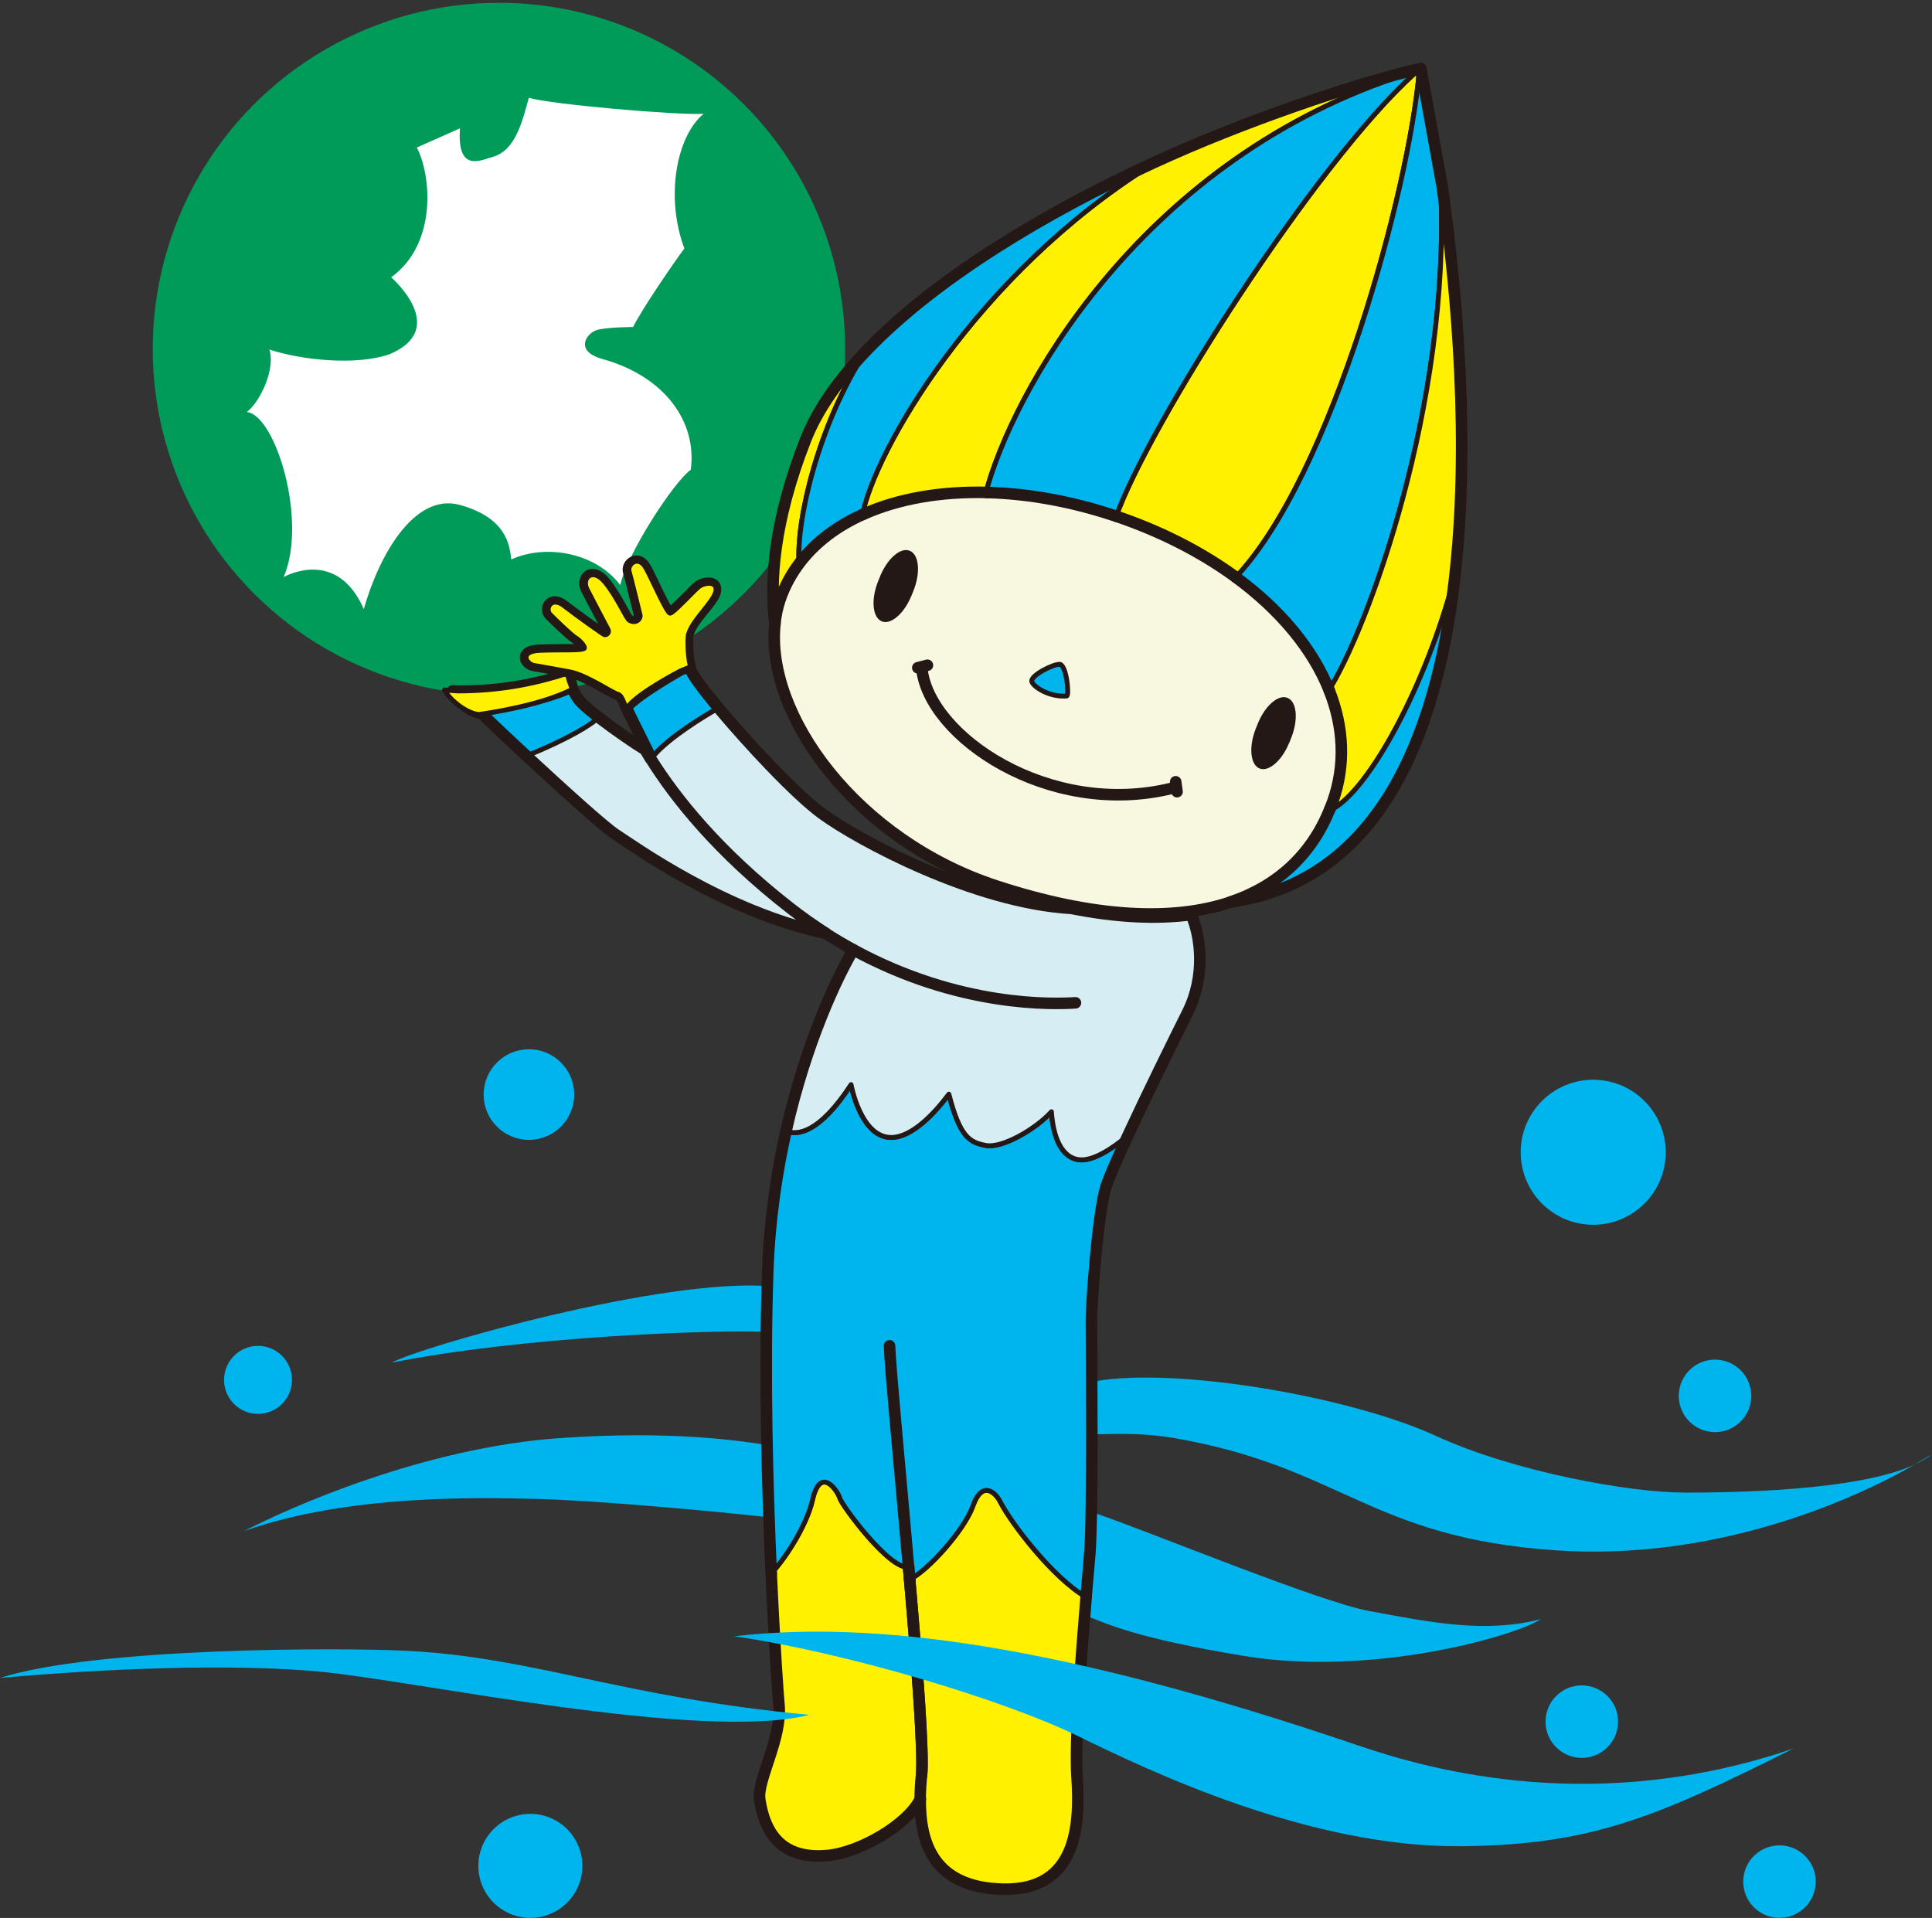 <?xml version="1.0" encoding="UTF-8"?>
<svg id="_レイヤー_2" data-name="レイヤー 2" xmlns="http://www.w3.org/2000/svg" viewBox="0 0 271.21 269.25">
  <rect x="0" y="0" width="271.21" height="269.25" fill="#333333" stroke="none"/>
  <defs>
    <style>
      .cls-1, .cls-2 {
        fill: none;
      }

      .cls-3 {
        fill: #f8f7df;
      }

      .cls-2 {
        stroke-width: 1.62px;
      }

      .cls-2, .cls-4, .cls-5, .cls-6 {
        stroke: #231815;
        stroke-linecap: round;
        stroke-linejoin: round;
      }

      .cls-7 {
        fill: #231815;
      }

      .cls-4 {
        fill: #fff100;
      }

      .cls-4, .cls-5, .cls-6 {
        stroke-width: .68px;
      }

      .cls-8 {
        fill: #009a59;
      }

      .cls-9 {
        fill: #fff;
      }

      .cls-5, .cls-10 {
        fill: #00b5ed;
      }

      .cls-6 {
        fill: #d6edf3;
      }
    </style>
  </defs>
  <g id="_レイヤー_2-2" data-name="レイヤー 2">
    <g>
      <path class="cls-10" d="M244.71,264.15c0-2.81,2.28-5.09,5.09-5.09s5.09,2.28,5.09,5.09-2.28,5.09-5.09,5.09-5.09-2.28-5.09-5.09Z"/>
      <g>
        <g>
          <circle class="cls-8" cx="70.04" cy="48.99" r="48.6"/>
          <path class="cls-9" d="M64.59,18.01l-6.08,2.7c2.02,3.83,2.92,13.5-3.6,18.22,0,0,8.33,7.2-.23,10.8-4.5,1.58-12.15.9-16.88-.67.9,2.48-1.12,7.2-3.15,8.78,4.05.45,8.55,15.3,5.17,23.17,0,0,7.42-4.28,11.25,4.5,2.02-7.2,6.97-16.42,13.5-14.62,6.52,1.8,6.97,5.63,7.2,7.65,4.95-2.25,11.92-.9,15.3,3.6.9-4.27,7.42-14.4,9.9-16.2.9-6.75-3.68-13.11-12.37-15.53-4.05-1.12-2.25-3.6-.9-4.05,1.35-.45,5.17-.45,5.17-.45,1.35-2.7,5.85-9.22,7.2-11.03-2.7-7.2-1.12-15.75,2.7-18.9-3.83.22-21.6-1.35-24.53-2.25-.9,3.15-1.8,7.43-5.17,8.33-1.54.41-4.95,2.25-4.5-4.05Z"/>
        </g>
        <g>
          <path class="cls-10" d="M236.34,209.53c-7.42,0-23.69-2.86-34.74-7.94-11.99-5.52-36.38-9.7-47.79-7.69,0,2.27.02,4.82.02,7.42.72.15,5.41-.4,11.09.58,23.4,4.05,27.33,13.94,53.43,15.74,21.92,1.51,41.1-6.66,50.44-12.04-8.14,3.75-25.79,3.94-32.44,3.94Z"/>
          <path class="cls-10" d="M268.78,205.59c.95-.44,1.78-.92,2.43-1.46-.71.45-1.54.95-2.43,1.46Z"/>
          <path class="cls-10" d="M108.13,186.98c.03-2.15.07-4.28.13-6.39-14.89-1.35-49.34,8.51-53.28,10.71,18.43-3.69,44.99-4.66,53.15-4.32Z"/>
          <path class="cls-10" d="M78.61,201.88c-19.12,1.35-37.8,9.68-44.33,13.05,14.62-5.18,33.05-4.7,41.17-4.5,8.1.2,24.54,1.68,33.01,2.63-.11-3.25-.2-6.66-.27-10.14-4.55-.69-14.01-2.13-29.59-1.03Z"/>
          <path class="cls-10" d="M152.84,226.98c2.53.93,6.43,2.96,21.85,5.5,17.78,2.92,37.8-2.7,41.63-5.18-7.88,2.03-15.53.45-24.08-1.13-7.04-1.29-30.7-11.08-38.49-13.74-.04,2.79-.11,5.08-.21,6.32-.14,1.68-.41,4.68-.7,8.23Z"/>
        </g>
        <path class="cls-10" d="M67.89,153.66c0-3.51,2.85-6.36,6.36-6.36s6.36,2.85,6.36,6.36-2.85,6.36-6.36,6.36-6.36-2.85-6.36-6.36Z"/>
        <path class="cls-10" d="M67.15,261.94c0-4.03,3.27-7.3,7.3-7.3s7.3,3.27,7.3,7.3-3.27,7.3-7.3,7.3-7.3-3.27-7.3-7.3Z"/>
        <path class="cls-10" d="M31.45,193.71c0-2.63,2.14-4.77,4.77-4.77s4.77,2.14,4.77,4.77-2.14,4.78-4.77,4.78-4.77-2.14-4.77-4.78Z"/>
        <path class="cls-10" d="M213.47,161.76c0-5.62,4.56-10.18,10.18-10.18s10.18,4.56,10.18,10.18-4.56,10.18-10.18,10.18-10.18-4.56-10.18-10.18Z"/>
        <path class="cls-10" d="M235.66,195.96c0-2.81,2.28-5.09,5.09-5.09s5.09,2.28,5.09,5.09-2.28,5.09-5.09,5.09-5.09-2.28-5.09-5.09Z"/>
        <path class="cls-10" d="M216.96,241.69c0-2.81,2.28-5.09,5.09-5.09s5.09,2.28,5.09,5.09-2.28,5.09-5.09,5.09-5.09-2.28-5.09-5.09Z"/>
        <path class="cls-3" d="M187.13,112.58c-5.25,14.88-21.82,20.16-47.25,11.84-21.44-7.02-34.65-27.22-30.37-40.05,4.99-14.97,27.45-19.35,49.5-11.03,21.1,7.97,33.36,24.35,28.12,39.24Z"/>
        <path class="cls-1" d="M64.44,0C37.59,0,15.83,21.76,15.83,48.6s21.76,48.6,48.6,48.6,48.6-21.76,48.6-48.6S91.28,0,64.44,0ZM90.49,34.52c-1.35,1.8-5.85,8.33-7.2,11.03,0,0-3.82,0-5.17.45-1.35.45-3.15,2.92.9,4.05,8.7,2.41,13.27,8.77,12.37,15.52-2.47,1.8-9,11.92-9.9,16.2-3.37-4.5-10.35-5.85-15.3-3.6-.22-2.03-.67-5.85-7.2-7.65-6.53-1.8-11.48,7.42-13.5,14.62-3.83-8.77-11.25-4.5-11.25-4.5,3.38-7.88-1.12-22.73-5.17-23.17,2.02-1.58,4.05-6.3,3.15-8.78,4.72,1.57,12.37,2.25,16.88.68,8.55-3.6.22-10.8.22-10.8,6.53-4.73,5.62-14.4,3.6-18.23l6.08-2.7c-.45,6.3,2.96,4.46,4.5,4.05,3.38-.9,4.28-5.18,5.17-8.33,2.92.9,20.7,2.47,24.53,2.25-3.83,3.15-5.4,11.7-2.7,18.9Z"/>
        <g>
          <path class="cls-4" d="M198.56,10.32c-13.96,12.61-37.4,49.4-41.98,62.43.72.25,1.45.5,2.17.78,5.48,2.07,10.36,4.71,14.5,7.74,13.86-14.39,24.61-55.23,25.96-71.07-.22.04-.43.07-.65.12Z"/>
          <path class="cls-5" d="M199.21,10.21c-1.35,15.84-12.11,56.68-25.96,71.07,6.27,4.6,10.83,10.1,13.13,15.91,5.72-8.92,17.24-40.6,15.87-70.72-.97-6.89-2-12.57-2.77-16.3-.09.02-.18.03-.27.05Z"/>
          <path class="cls-4" d="M186.38,97.18c2.02,5.1,2.31,10.44.49,15.59-.13.36-.27.72-.41,1.07,4.87-1.72,13.12-15.96,17.47-31.9,2.26-19.02.46-40.21-1.68-55.48,1.36,30.13-10.15,61.8-15.87,70.72Z"/>
          <path class="cls-5" d="M203.93,81.94c-4.36,15.94-12.6,30.17-17.47,31.9-2.55,6.33-7.27,10.79-13.95,13.04,20.33-2.83,28.74-22.34,31.42-44.93Z"/>
          <path class="cls-4" d="M121.03,72.42c4.88-2.17,10.83-3.2,17.31-3.04,3.64-14.07,21.24-46.14,57.68-58.51-9.28,2.14-21.79,6.46-34.34,12.25-24.79,15.47-38.98,40.31-40.66,49.3Z"/>
          <path class="cls-4" d="M112.18,79.1c-.48-6.03,2.8-19.74,9.35-29.75-3.96,4.11-6.99,8.38-8.68,12.7-4.49,11.47-5.01,19.96-4.28,25.74.12-1.12.34-2.2.68-3.24.67-2.01,1.67-3.83,2.93-5.45Z"/>
          <path class="cls-5" d="M112.18,79.1c2.2-2.83,5.22-5.07,8.85-6.68,1.67-8.99,15.87-33.83,40.66-49.3-15.21,7.01-30.47,16.17-40.15,26.23-6.55,10.01-9.83,23.72-9.35,29.75Z"/>
          <path class="cls-5" d="M138.34,69.38c5.8.15,12.01,1.26,18.24,3.37,4.57-13.04,28.02-49.83,41.98-62.43-.81.16-1.66.35-2.54.55-36.45,12.37-54.04,44.44-57.68,58.51Z"/>
        </g>
        <g>
          <path class="cls-2" d="M156.81,72.51c.72.25,1.45.5,2.17.78,5.48,2.07,10.36,4.71,14.5,7.74"/>
          <path class="cls-2" d="M173.47,81.03c6.27,4.6,10.83,10.1,13.13,15.9"/>
          <path class="cls-2" d="M186.6,96.94c2.02,5.1,2.31,10.44.49,15.59-.13.36-.27.72-.41,1.07"/>
          <path class="cls-2" d="M121.25,72.17c4.88-2.17,10.83-3.2,17.31-3.04"/>
          <path class="cls-2" d="M186.68,113.59c-2.55,6.33-7.27,10.79-13.96,13.04,20.33-2.83,28.74-22.33,31.42-44.93,2.26-19.02.46-40.21-1.68-55.49l-3.01-16.61c-9.28,2.14-25.01,7.48-37.56,13.27-15.21,7.01-30.47,16.17-40.15,26.23-3.96,4.12-6.99,8.38-8.68,12.71-4.49,11.47-5.01,19.96-4.28,25.73.12-1.12.34-2.2.68-3.24.67-2.01,1.67-3.83,2.93-5.45,2.2-2.83,5.22-5.07,8.85-6.68"/>
          <path class="cls-2" d="M138.56,69.14c5.8.15,12.01,1.26,18.24,3.37"/>
          <path class="cls-2" d="M108.79,87.55c-1.4,12.76,11.35,30.36,31.06,36.82,13.63,4.46,24.72,5.01,32.88,2.27"/>
        </g>
        <g>
          <path class="cls-4" d="M140.39,210.76c-.54-1.08-2.47-3.15-3.82.67-1.17,3.32-6.23,9-8.87,10.3,1.08,12.46,1.99,24.35,1.67,27.5-.11,1.06-.18,2.18-.19,3.31.21-.43.36-.87.41-1.28-.05.42-.2.85-.41,1.28-.06,6.06,1.8,12.48,11.66,12.67,10.35.2,10.8-9,10.35-15.75-.34-5.1.61-17.29,1.28-25.26-4.66-2.71-10.58-10.43-12.08-13.44Z"/>
          <path class="cls-4" d="M127.69,221.73c-.05-.58-.1-1.17-.15-1.75-2.72.39-9.42-8.77-9.65-9.67-.22-.9-2.7-4.73-3.83.23-.85,3.75-4.03,8.53-5.81,10.33.45,9.99.97,17.24,1.09,18.46.45,4.73-3.1,10.57-2.7,13.28.9,6.08,4.27,8.32,9.45,7.88,4.61-.4,11.35-4.37,13.09-7.94.01-1.13.08-2.25.19-3.31.31-3.15-.59-15.04-1.67-27.5"/>
          <path class="cls-5" d="M81.67,98.71c-.58-.57-.96-1.21-1.22-1.86-3.14,1.62-10.2,2.91-12.97,3.31.34.27.66.55.92.8.59.59,2.94,2.81,5.77,5.43,3.07-1.17,8.29-3.6,10.25-5.39-1.17-.89-2.17-1.71-2.74-2.29Z"/>
          <path class="cls-6" d="M90.97,106.36c-.29-.46-.56-.91-.82-1.34-1.66-1.01-4.14-2.74-6.14-4.26-1.97,1.8-7.19,4.23-10.25,5.4,4.68,4.34,10.69,9.79,12.23,10.77,2.22,1.41,15.32,10.94,29.54,13.89-1.66-1.07-3.34-2.24-5.01-3.54-10.14-7.89-16.16-15.49-19.55-20.91"/>
          <path class="cls-5" d="M147.59,156.08c-2.25,2.48-6.97,5.18-9.23,4.73-2.25-.45-3.6-1.13-5.17-7.2-2.02,2.7-5.18,6.08-8.1,6.08-4.28,0-5.63-7.42-5.63-7.42-4.5,6.92-7.62,7.16-9.12,6.49-1.34,5.92-2.33,12.6-2.58,19.83-.49,14.26-.05,30.26.49,42.29,1.78-1.8,4.96-6.58,5.81-10.33,1.12-4.95,3.6-1.13,3.83-.23.22.9,6.93,10.06,9.65,9.67-1.2-13.74-2.56-27.71-2.67-31.05.12,3.34,1.47,17.31,2.67,31.05,0,0,.02,0,.03,0,0,0-.02,0-.03,0,.05.59.1,1.17.15,1.75,2.64-1.31,7.7-6.99,8.87-10.3,1.35-3.82,3.28-1.76,3.82-.67,1.51,3.01,7.42,10.74,12.08,13.44.22-2.57.41-4.7.52-6.02.45-5.4.23-30.37.23-32.85s.9-15.07,2.03-18.67c.4-1.29,1.6-4.02,3.1-7.26-2.08,1.79-4.81,3.56-6.7,3.43-2.7-.18-3.83-3.37-4.05-6.75Z"/>
          <path class="cls-6" d="M119.79,133.33c-2.13,3.6-6.58,12.76-9.44,25.42,1.5.67,4.61.43,9.12-6.49,0,0,1.34,7.42,5.63,7.42,2.92,0,6.08-3.37,8.1-6.08,1.57,6.08,2.92,6.75,5.17,7.2,2.25.45,6.98-2.25,9.23-4.73.22,3.37,1.35,6.57,4.05,6.75,1.89.13,4.62-1.65,6.7-3.43,2.68-5.79,6.36-13.23,8.37-17.27,2.58-5.15,1.84-10.75.5-13.73-4.87.65-10.5.38-16.83-.88-13.62-.79-29.89-9.58-34.97-13.29-3.76-2.75-10.28-9.75-14.54-14.83-2.31,1.31-6.81,4.09-9.01,6.58l-.48.42-.02.19c3.39,5.43,9.41,13.03,19.55,20.91,1.67,1.3,3.35,2.48,5.01,3.54,1.3.83,2.58,1.58,3.86,2.28Z"/>
          <path class="cls-5" d="M100.85,99.36c-2.21-2.64-3.78-4.73-4.06-5.47-3.1,1.08-7.1,4.13-8.97,5.83.42,1.13,1.25,3.02,2.7,5.49l.83,1.15.48-.41c2.2-2.5,6.7-5.28,9.01-6.59"/>
        </g>
        <g>
          <path class="cls-2" d="M129.18,252.54c-.06,6.06,1.8,12.48,11.66,12.67,10.35.2,10.8-9,10.35-15.75-.34-5.1.61-17.29,1.28-25.26"/>
          <path class="cls-2" d="M127.69,221.73c1.08,12.46,1.99,24.35,1.67,27.5-.11,1.06-.18,2.18-.19,3.31"/>
          <path class="cls-2" d="M115.93,131.05c1.3.83,2.58,1.58,3.86,2.28"/>
          <path class="cls-2" d="M129.37,249.23c.31-3.15-.59-15.04-1.67-27.5"/>
          <path class="cls-2" d="M108.26,220.87c.45,9.99.97,17.24,1.09,18.46.45,4.73-3.1,10.57-2.7,13.28.9,6.08,4.27,8.32,9.45,7.88,4.61-.4,11.35-4.37,13.09-7.94"/>
          <path class="cls-2" d="M127.69,221.73c-.05-.58-.1-1.17-.15-1.75"/>
          <path class="cls-2" d="M91.37,106.59c-.29-.46-.56-.91-.81-1.34-1.66-1.02-4.14-2.74-6.14-4.26-1.17-.89-2.17-1.71-2.74-2.29-.58-.57-.96-1.21-1.22-1.86-.31-.76-.43-1.55-.47-2.3-4.83,1.61-10,2.49-15.37,2.49-.37,0-.73-.02-1.09-.03.66,1.12,1.98,2.77,3.96,3.14.43.08.66.55.92.8.59.59,2.94,2.81,5.77,5.43,4.68,4.34,10.69,9.79,12.23,10.77,2.22,1.42,15.32,10.94,29.54,13.89-1.66-1.06-3.34-2.24-5.01-3.54-10.14-7.89-16.16-15.49-19.55-20.91"/>
          <path class="cls-2" d="M127.54,219.98c-1.2-13.74-2.56-27.71-2.67-31.05.12,3.34,1.47,17.31,2.67,31.05,0,0,.02,0,.03,0,0,0-.02,0-.03,0,.05.59.1,1.17.15,1.75"/>
          <line class="cls-2" x1="88.08" y1="99.7" x2="91.03" y2="105.67"/>
          <path class="cls-2" d="M119.79,133.33c14.92,8.14,28.17,7.64,31.18,7.45-3.01.19-16.26.69-31.18-7.45-2.13,3.6-6.58,12.76-9.44,25.42-1.34,5.92-2.33,12.6-2.58,19.83-.49,14.26-.05,30.26.49,42.29"/>
          <path class="cls-2" d="M96.96,94.07c.28.74,1.71,2.69,3.91,5.33,4.26,5.08,10.79,12.09,14.54,14.83,5.08,3.71,21.35,12.5,34.97,13.29,6.33,1.26,11.96,1.53,16.83.88,1.34,2.98,2.08,8.58-.5,13.73-2.02,4.04-5.69,11.48-8.37,17.27-1.5,3.24-2.7,5.96-3.1,7.26-1.12,3.6-2.03,16.2-2.03,18.67s.23,27.45-.23,32.85c-.11,1.32-.3,3.45-.52,6.02"/>
        </g>
        <path class="cls-10" d="M113.63,240.74c-26.55-2.48-38.48-8.1-56.7-9-9.45-.47-43.65-.45-56.93,3.82,14.85-1.35,32.63-2.02,44.78-.9,13.37,1.24,53.55,9.9,68.85,6.08Z"/>
        <path class="cls-10" d="M103.05,229.71c19.35-2.25,45.49.99,87.53,15.3,10.57,3.6,33.52,9.9,61.2.45-19.35,9.67-28.35,13.53-46.58,13.72-21.37.23-43.87-10.57-54-15.52-10.12-4.95-32.4-11.7-48.15-13.95Z"/>
        <path class="cls-7" d="M127.91,83.71c-1.04,2.5-2.9,4.05-4.15,3.51-1.26-.54-1.51-2.96-.55-5.47l.25-.63c1-2.6,2.91-4.35,4.25-3.8,1.35.55,1.54,3.17.46,5.76l-.25.63Z"/>
        <path class="cls-7" d="M180.94,104.36c-1.04,2.5-2.9,4.05-4.15,3.51-1.26-.53-1.51-2.96-.55-5.47l.25-.63c1-2.6,2.91-4.35,4.25-3.8,1.35.55,1.54,3.17.46,5.76l-.25.63Z"/>
        <path class="cls-2" d="M129.4,93.79c.89,9.54,17.81,21.13,35.12,16.87"/>
        <line class="cls-2" x1="128.84" y1="93.74" x2="130.19" y2="93.39"/>
        <line class="cls-2" x1="165.23" y1="111.14" x2="165.04" y2="109.75"/>
        <path class="cls-5" d="M148.8,93.27c-.71-.16-4.24,1.54-3.95,2.44.23.7,2.43,2.19,4.88,2,.4-.03,0-4.23-.93-4.45Z"/>
        <path class="cls-4" d="M62.41,96.85c.67,1.42,3.18,3.36,4.84,3.45,1.4-.2,8.69-1.26,13.11-3.54-.31-.76-.63-1.51-.67-2.26-4.83,1.61-10,2.5-15.37,2.5-.37,0-1.55-.13-1.92-.14Z"/>
        <path class="cls-2" d="M87.92,99.3c-.06.07-.47-1.66-1.23-1.83-.76-.17-4.46-2.75-6.83-3.17-2.37-.43-4.49-.82-4.96-.89-1.06-.17-2.2-1.99.81-2.12,3.01-.13,6.2.08,6.27-.34.04-.25-.68-1.1-1.27-1.44-.59-.34-3.09-2.77-3.56-3.26-.76-.81.17-2.61,1.95-1.23,1.87,1.44,5.43,3.99,5.68,4.07.25.08.76-.25.51-.72-.25-.47-2.77-5.27-2.97-5.68-.76-1.57.79-3.06,2.5-1.02,1.78,2.12,3,5.17,3.48,5.43.93.51,1.61-.25,1.48-.76-.13-.51-1.33-5.44-1.53-6.11-.3-1.02,1.27-2.37,2.33-.55.77,1.32,2.97,6.44,3.43,6.4.47-.04,3.55-3.41,4.07-3.77.85-.59,2.63-.76,2.33.72-.3,1.48-3.34,3.94-3.82,5.98-.21.89,0,3.98.3,4.58l-1.23.38s-6.11,3.41-7.76,5.34Z"/>
        <path class="cls-4" d="M88.15,99.18c-.46.57-.63-1.53-1.39-1.7-.76-.17-4.46-2.75-6.83-3.17-2.37-.43-4.49-.82-4.96-.89-1.06-.17-2.2-1.99.81-2.12,3.01-.13,6.2.08,6.27-.34.04-.25-.68-1.1-1.27-1.44-.59-.34-3.09-2.77-3.56-3.26-.76-.81.17-2.61,1.95-1.23,1.87,1.44,5.43,3.98,5.68,4.07.25.08.76-.25.51-.72-.25-.47-2.77-5.27-2.97-5.68-.76-1.57.79-3.06,2.5-1.02,1.78,2.12,3.01,5.17,3.48,5.42.93.51,1.61-.25,1.48-.76-.13-.51-1.33-5.44-1.53-6.1-.3-1.02,1.27-2.38,2.33-.55.77,1.32,2.97,6.44,3.43,6.4.47-.04,3.55-3.41,4.07-3.77.85-.59,2.63-.76,2.33.72-.3,1.48-3.25,3.98-3.82,5.98-.25.88,0,3.98.3,4.58l-1.4.57s-5.77,2.96-7.42,5.03Z"/>
      </g>
    </g>
  </g>
</svg>
